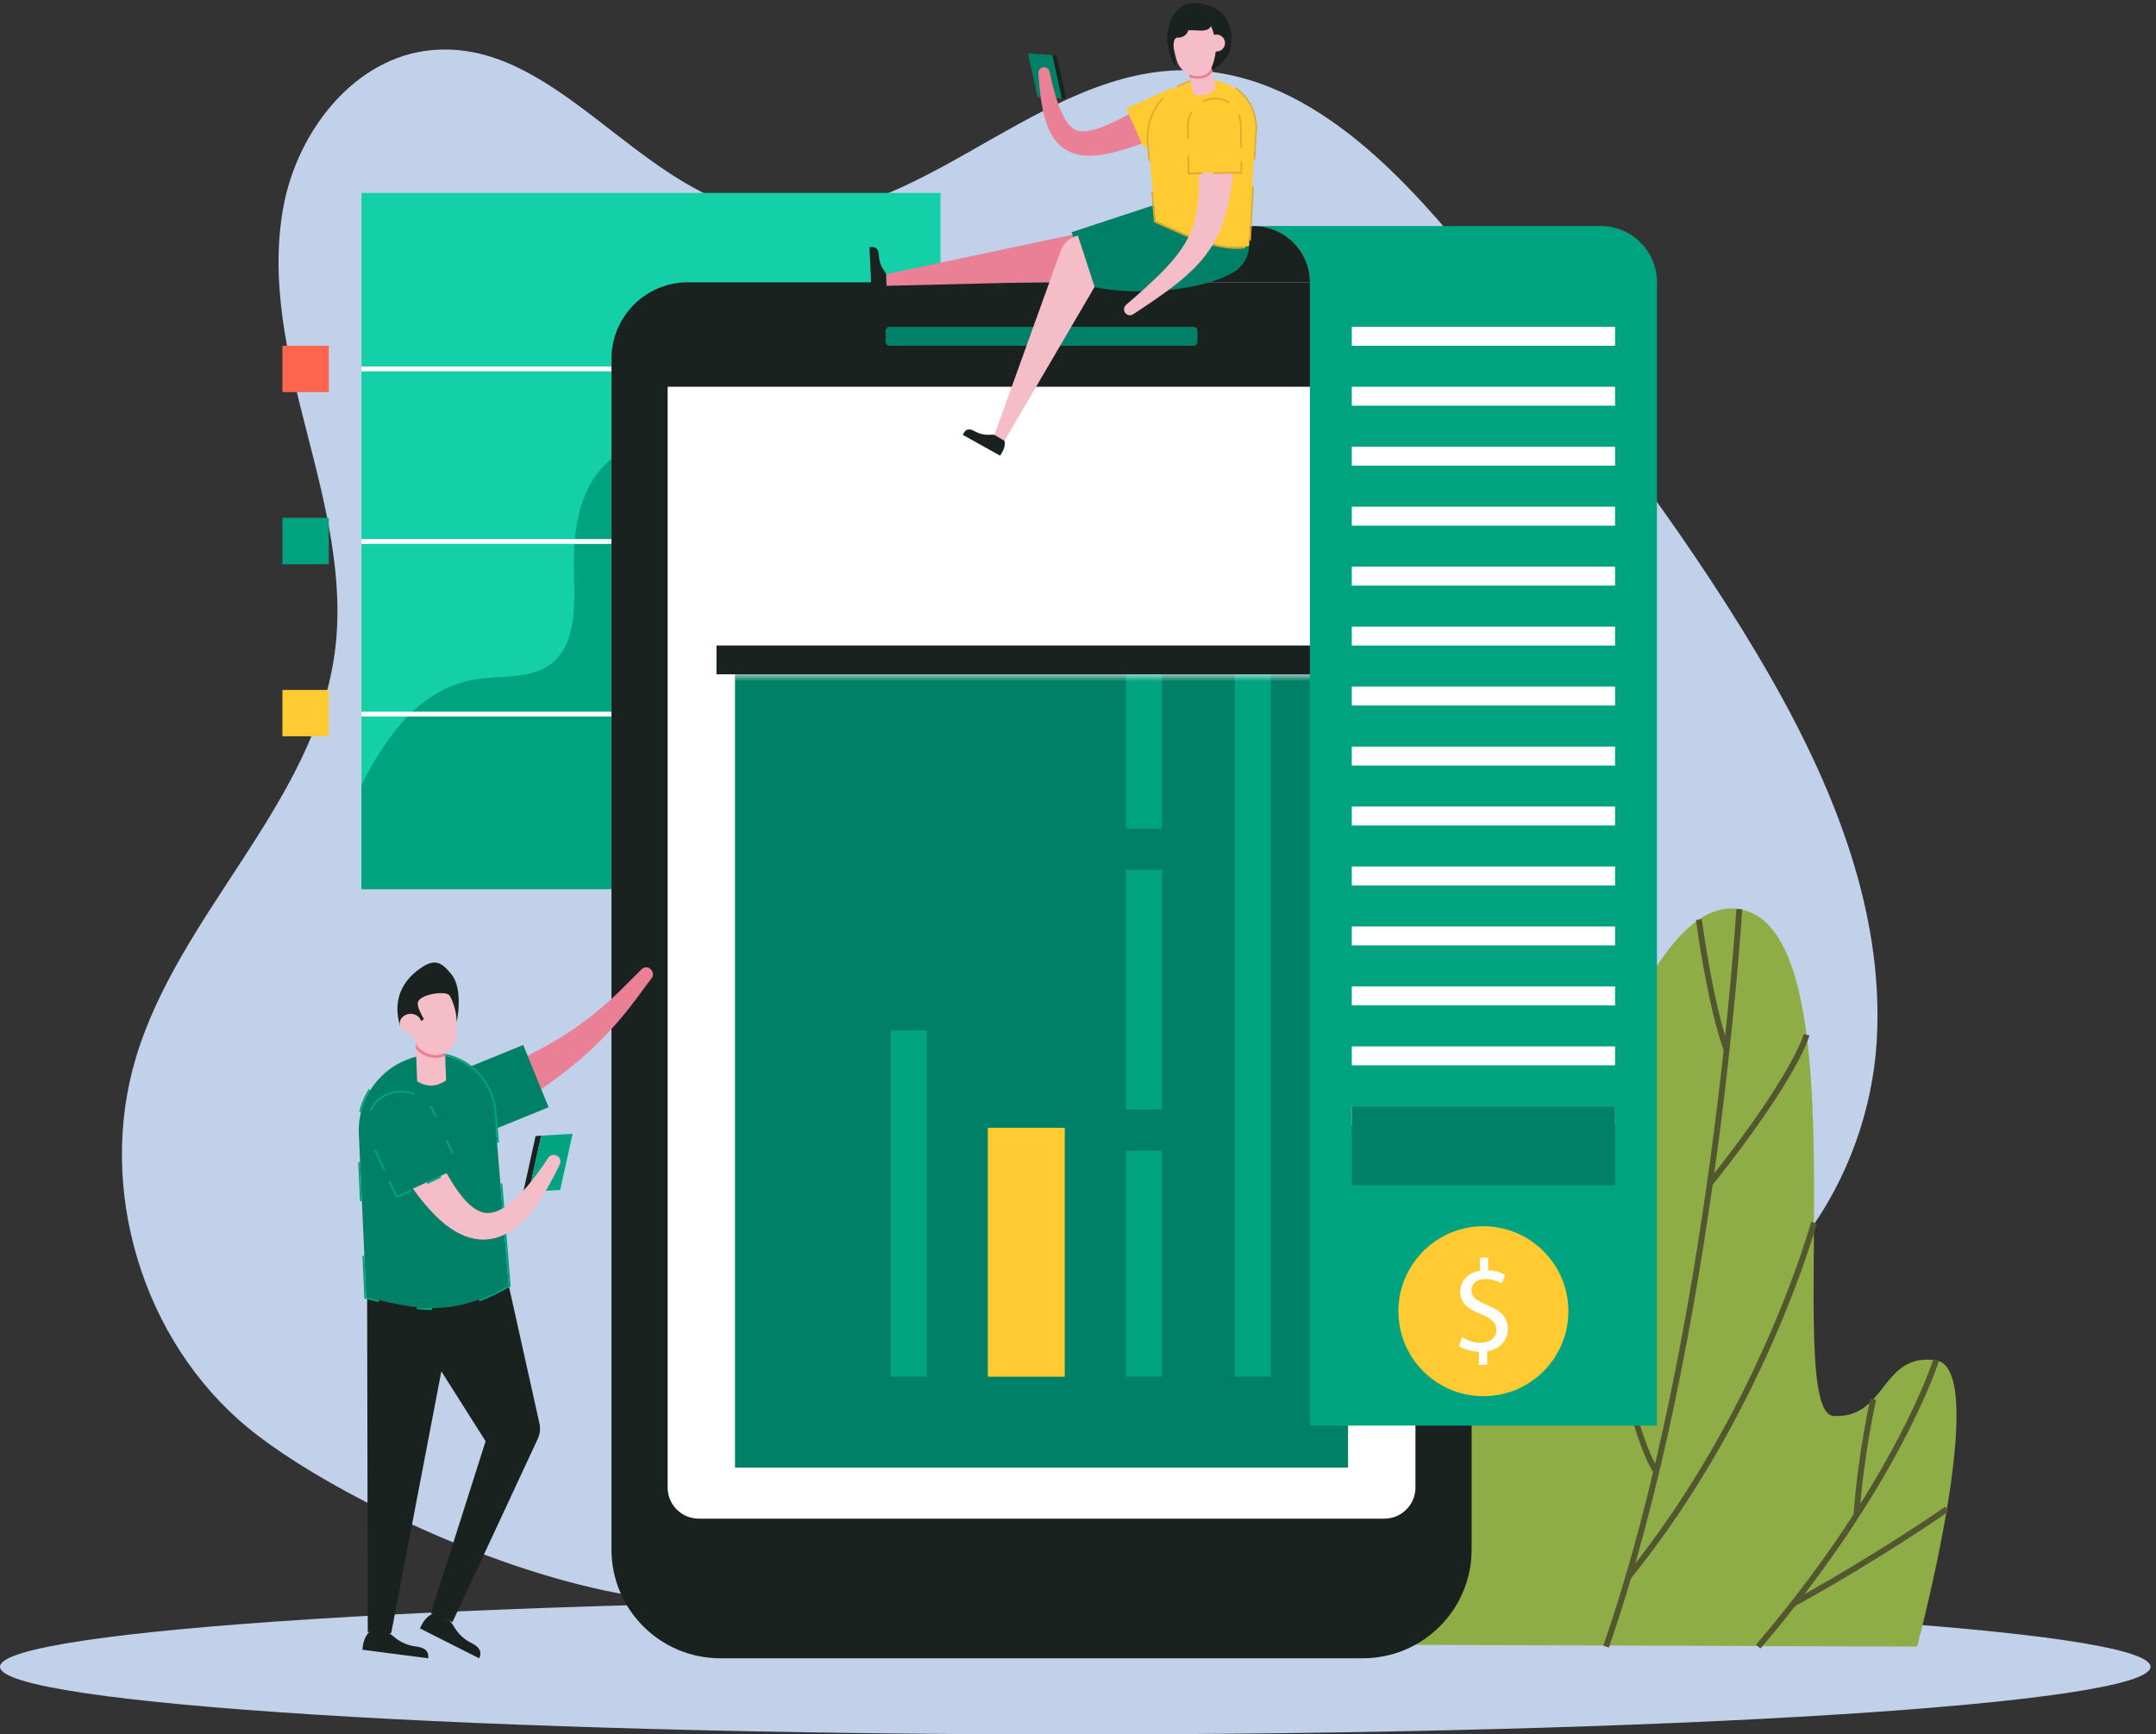 <svg xmlns="http://www.w3.org/2000/svg" width="261" height="210" viewBox="0 0 261 210" fill="none"><rect x="0" y="0" width="261" height="210" fill="#333333" stroke="none"/><path d="M260.338 201.809C260.338 206.332 202.062 210 130.169 210C58.281 210 0 206.332 0 201.809C0 197.285 58.281 193.62 130.169 193.62C202.063 193.621 260.338 197.285 260.338 201.809Z" fill="#C1D1EA"></path><path d="M16.462 128.027C21.734 110.547 37.961 97.302 40.496 79.22C41.776 70.098 39.347 60.913 37.06 51.989C34.773 43.066 32.596 33.767 34.37 24.727C36.143 15.688 42.995 6.976 52.163 6.078C67.051 4.62 76.879 22.718 91.555 25.615C109.454 29.148 124.261 9.148 142.495 8.515C158.11 7.973 170.202 21.416 179.887 33.677C191.48 48.353 203.109 63.083 212.683 79.149C221.201 93.443 228.198 109.51 227.188 126.118C226.178 142.726 215.083 159.634 198.72 162.648C184.529 165.263 170.829 157.426 157.404 152.135C145.834 147.575 129.567 144.727 119.388 153.893C108.868 163.365 111.479 180.996 99.861 189.924C83.84 202.234 43.041 183.608 30.017 172.871C17.229 162.329 11.676 143.894 16.462 128.027Z" fill="#C1D1EA"></path><path d="M232.079 199.368C232.079 199.368 241.072 165.694 234.374 164.706C227.676 163.718 228.439 171.798 221.97 171.436C215.501 171.074 225.918 112.526 210.552 110.075C195.187 107.624 186.002 166.081 178.297 160.129C170.592 154.178 154.247 121.826 152 199.09L232.079 199.368Z" fill="#8EAD46"></path><path d="M210.553 110.075C210.553 110.075 207.411 161.876 194.428 199.368" stroke="#525730" stroke-width="0.711" stroke-miterlimit="10"></path><path d="M205.664 111.338C205.664 111.338 206.995 121.565 209.024 127.093" stroke="#525730" stroke-width="0.711" stroke-miterlimit="10"></path><path d="M218.701 125.277C218.701 125.277 217.526 130.089 206.988 143.321" stroke="#525730" stroke-width="0.711" stroke-miterlimit="10"></path><path d="M192.567 133.791C192.567 133.791 194.689 168.719 200.505 178.183" stroke="#525730" stroke-width="0.711" stroke-miterlimit="10"></path><path d="M234.375 164.706C234.375 164.706 229.644 179.722 212.844 199.368" stroke="#525730" stroke-width="0.711" stroke-miterlimit="10"></path><path d="M219.598 148.039C219.598 148.039 213.336 170.906 197.119 190.938" stroke="#525730" stroke-width="0.711" stroke-miterlimit="10"></path><path d="M226.774 169.42C226.774 169.42 225.3 175.796 224.733 183.479" stroke="#525730" stroke-width="0.711" stroke-miterlimit="10"></path><path d="M235.687 182.717C235.687 182.717 228.003 188.14 217.094 194.18" stroke="#525730" stroke-width="0.711" stroke-miterlimit="10"></path><path d="M113.857 23.357H43.758V107.654H113.857V23.357Z" fill="#14D0A8"></path><path d="M113.857 37.714V107.654H43.758V95.039C46.83 89.028 50.812 83.364 57.635 82.243C60.697 81.74 64.15 82.277 66.64 80.424C69.706 78.141 69.601 73.625 69.488 69.805C69.377 66.013 69.595 62.059 71.401 58.725C73.208 55.39 76.994 52.866 80.713 53.613C85.218 54.516 88.088 59.654 92.656 60.145C96.971 60.61 100.509 56.662 102.226 52.676C103.942 48.689 104.745 44.183 107.547 40.87C109.088 39.048 111.543 37.793 113.857 37.714Z" fill="#00A380"></path><path d="M113.857 86.171H43.758V86.756H113.857V86.171Z" fill="white"></path><path d="M113.857 65.273H43.758V65.858H113.857V65.273Z" fill="white"></path><path d="M113.857 44.376H43.758V44.961H113.857V44.376Z" fill="white"></path><path d="M39.804 41.861H34.189V47.476H39.804V41.861Z" fill="#FF654F"></path><path d="M39.804 62.698H34.189V68.313H39.804V62.698Z" fill="#00A380"></path><path d="M39.804 83.535H34.189V89.15H39.804V83.535Z" fill="#FFCA32"></path><path d="M168.884 34.178H83.289C78.172 34.178 74.023 38.326 74.023 43.444V187.61C74.023 194.884 79.92 200.78 87.194 200.78H164.979C172.253 200.78 178.15 194.884 178.15 187.61V43.444C178.15 38.326 174.001 34.178 168.884 34.178Z" fill="#1A2220"></path><path d="M171.35 46.829V180.108C171.35 182.188 169.664 183.874 167.585 183.874H84.588C82.509 183.874 80.823 182.188 80.823 180.108V46.829H171.35Z" fill="white"></path><path d="M144.479 41.861H107.694C107.426 41.861 107.208 41.643 107.208 41.375V40.054C107.208 39.786 107.426 39.569 107.694 39.569H144.479C144.747 39.569 144.965 39.786 144.965 40.054V41.375C144.965 41.643 144.747 41.861 144.479 41.861Z" fill="#008066"></path><mask id="mask0_234_1074" style="mask-type:luminance" maskUnits="userSpaceOnUse" x="58" y="81" width="128" height="116"><path d="M185.529 81.642H58.49V196.815H185.529V81.642Z" fill="white"></path></mask><g mask="url(#mask0_234_1074)"><path d="M88.98 27.948L88.98 177.693H163.193V27.948H88.98Z" fill="#008066"></path><path d="M107.83 124.768V166.686H112.18V124.768H107.83Z" fill="#00A380"></path><path d="M149.484 68.35V166.686H153.834V68.35H149.484Z" fill="#00A380"></path><path d="M140.654 139.334H136.302V166.685H140.654V139.334Z" fill="#00A380"></path><path d="M140.654 105.325H136.302V134.325H140.654V105.325Z" fill="#00A380"></path><path d="M140.654 71.317H136.302V100.316H140.654V71.317Z" fill="#00A380"></path><path d="M119.583 136.544V166.686H128.898V136.544H119.583Z" fill="#FFCA32"></path></g><path d="M165.437 78.153H86.736V81.643H165.437V78.153Z" fill="#1A2220"></path><path d="M200.585 34.177V172.608H158.578V34.177C158.578 30.419 155.532 27.368 151.774 27.368H193.778V27.37L193.78 27.368C197.539 27.368 200.585 30.419 200.585 34.177Z" fill="#00A380"></path><path d="M158.579 34.178H144.965C144.965 30.419 148.011 27.369 151.773 27.369C155.532 27.369 158.579 30.419 158.579 34.178Z" fill="#1A2220"></path><path d="M195.52 39.569H163.643V41.861H195.52V39.569Z" fill="white"></path><path d="M195.52 46.829H163.643V49.121H195.52V46.829Z" fill="white"></path><path d="M195.52 54.09H163.643V56.382H195.52V54.09Z" fill="white"></path><path d="M195.52 61.35H163.643V63.642H195.52V61.35Z" fill="white"></path><path d="M195.52 68.611H163.643V70.903H195.52V68.611Z" fill="white"></path><path d="M195.52 75.871H163.643V78.163H195.52V75.871Z" fill="white"></path><path d="M195.52 83.132H163.643V85.424H195.52V83.132Z" fill="white"></path><path d="M195.52 90.392H163.643V92.684H195.52V90.392Z" fill="white"></path><path d="M195.52 97.653H163.643V99.945H195.52V97.653Z" fill="white"></path><path d="M195.52 104.913H163.643V107.205H195.52V104.913Z" fill="white"></path><path d="M195.52 112.174H163.643V114.465H195.52V112.174Z" fill="white"></path><path d="M195.52 119.434H163.643V121.726H195.52V119.434Z" fill="white"></path><path d="M195.52 126.695H163.643V128.986H195.52V126.695Z" fill="white"></path><path d="M195.52 133.955H163.643V136.247H195.52V133.955Z" fill="white"></path><path d="M195.52 133.955H163.643V143.507H195.52V133.955Z" fill="#008066"></path><path d="M179.703 169.048C185.385 168.977 189.933 164.314 189.863 158.633C189.792 152.951 185.13 148.403 179.448 148.473C173.767 148.544 169.218 153.207 169.289 158.888C169.359 164.569 174.022 169.118 179.703 169.048Z" fill="#FFCA32"></path><path d="M179.032 165.261L179.035 163.662C178.117 163.645 177.168 163.358 176.615 162.961L176.996 161.902C177.565 162.282 178.388 162.585 179.274 162.586C180.398 162.588 181.159 161.94 181.16 161.038C181.162 160.168 180.545 159.628 179.375 159.152C177.762 158.516 176.766 157.786 176.768 156.409C176.77 155.095 177.706 154.1 179.162 153.865L179.165 152.266L180.146 152.268L180.144 153.803C181.094 153.836 181.742 154.091 182.201 154.36L181.803 155.404C181.471 155.214 180.823 154.865 179.81 154.863C178.591 154.861 178.131 155.588 178.13 156.221C178.128 157.044 178.713 157.457 180.089 158.029C181.718 158.697 182.54 159.521 182.538 160.929C182.536 162.18 181.663 163.35 180.032 163.616L180.03 165.262L179.032 165.261Z" fill="white"></path><path d="M130.388 28.302L130.365 28.308C128.807 28.68 127.845 30.245 128.217 31.803C128.545 33.179 129.802 34.09 131.164 34.028L131.339 34.016C131.463 34.004 131.587 33.982 131.712 33.952C133.271 33.58 134.233 32.016 133.861 30.456C133.513 28.997 132.118 28.06 130.661 28.252L130.657 28.253C130.567 28.265 130.478 28.282 130.388 28.302Z" fill="#EA8096"></path><path d="M130.366 28.306L131.164 34.028L107.301 34.604L107.274 33.192L130.366 28.306Z" fill="#EA8096"></path><path d="M129.724 28.112L131.782 34.283C136.456 34.415 145.928 32.494 149.407 29.231L145.283 22.996L129.724 28.112Z" fill="#008066"></path><path d="M147.213 30.285C149.3 30.031 150.785 28.134 150.531 26.047C150.277 23.961 148.38 22.476 146.293 22.73C144.207 22.984 142.721 24.881 142.975 26.968C143.23 29.054 145.127 30.54 147.213 30.285Z" fill="#008066"></path><path d="M106.043 30.042C106.208 30.158 106.3 30.353 106.343 30.549C106.386 30.745 106.386 30.948 106.405 31.148C106.451 31.638 106.614 32.117 106.876 32.534C107.011 32.752 107.175 32.954 107.274 33.192L107.301 34.604C107.102 34.807 106.835 34.943 106.557 35.016C106.307 35.082 106.046 35.099 105.786 35.095L105.492 35.109L105.258 29.933L105.552 29.92V29.919C105.729 29.915 105.901 29.942 106.043 30.042Z" fill="#1A2220"></path><path d="M132.039 28.599C130.614 28.127 129.084 28.822 128.481 30.161L120.384 52.651L121.599 53.371L133.658 32.771L133.658 32.771L133.74 32.616C133.794 32.504 133.842 32.387 133.882 32.265C134.385 30.743 133.561 29.102 132.039 28.599Z" fill="#F5BDC8"></path><path d="M146.593 25.956C146.595 25.956 146.596 25.955 146.597 25.955C148.652 25.512 150.676 26.819 151.119 28.874C151.457 30.441 150.776 31.99 149.522 32.834L149.522 32.834C149.515 32.839 149.508 32.843 149.501 32.847C149.411 32.907 149.317 32.964 149.221 33.016C145.045 35.42 136.984 35.724 132.522 34.771L130.368 28.166L146.593 25.956Z" fill="#008066"></path><path d="M117.058 52.042C117.243 51.962 117.457 51.987 117.646 52.053C117.836 52.12 118.009 52.226 118.189 52.315C118.63 52.534 119.122 52.647 119.615 52.644C119.871 52.643 120.13 52.61 120.384 52.651L121.599 53.371C121.667 53.647 121.642 53.946 121.558 54.22C121.482 54.468 121.361 54.699 121.221 54.918L121.077 55.175L116.552 52.653L116.695 52.395L116.694 52.395C116.784 52.242 116.897 52.11 117.058 52.042Z" fill="#1A2220"></path><path d="M127.393 6.657L128.54 11.93L129.064 11.963L127.918 6.69L127.393 6.657Z" fill="#1A2220"></path><path d="M124.452 6.474L125.599 11.747L128.54 11.93L127.393 6.658L124.452 6.474Z" fill="#008066"></path><path d="M126.302 8.155C125.943 8.199 125.68 8.494 125.702 8.827C125.766 9.813 125.848 10.803 125.987 11.802C126.126 12.801 126.311 13.81 126.652 14.84C126.823 15.355 127.039 15.877 127.347 16.394C127.649 16.909 128.06 17.424 128.602 17.846C129.142 18.268 129.807 18.566 130.455 18.709C131.108 18.858 131.736 18.878 132.326 18.848C132.919 18.818 133.473 18.732 134.01 18.626C134.546 18.519 135.062 18.389 135.566 18.247C136.573 17.962 137.535 17.633 138.48 17.292C140.369 16.607 142.193 15.874 144.011 15.155C145.152 14.67 145.609 13.249 145.022 12.026C144.436 10.803 143.029 10.278 141.942 10.872C140.249 11.845 138.57 12.82 136.897 13.719C136.061 14.166 135.225 14.594 134.397 14.965C133.983 15.149 133.571 15.319 133.166 15.465C132.761 15.609 132.361 15.731 131.984 15.807C131.607 15.885 131.252 15.922 130.943 15.903C130.631 15.885 130.367 15.817 130.108 15.682C129.59 15.418 129.085 14.78 128.699 14.002C128.306 13.225 127.999 12.339 127.736 11.434C127.472 10.526 127.254 9.588 127.053 8.645C126.989 8.325 126.66 8.11 126.302 8.155Z" fill="#EA8096"></path><path d="M138.416 17.809L143.468 15.552C144.996 14.87 145.851 13.339 145.273 12.046C144.696 10.752 142.905 10.187 141.377 10.87L136.325 13.126L138.416 17.809Z" fill="#FFCA32"></path><path d="M146.42 9.663C142.102 9.449 138.605 13.127 139.036 17.428L139.877 26.775C142.908 28.083 147.579 30.599 151.204 29.779L151.931 16.252C152.368 12.869 149.827 9.832 146.42 9.663Z" fill="#FFCA32"></path><path d="M151.239 29.13L151.429 29.139L151.781 22.591L151.592 22.57L151.239 29.13ZM139.698 26.905L139.802 26.95C140.226 27.132 140.681 27.339 141.164 27.557C143.926 28.808 147.665 30.501 150.754 30.054L150.754 29.864C147.199 30.397 142.784 28.029 139.877 26.776L139.558 23.228L139.371 23.262L139.698 26.905ZM140.841 11.966L140.646 11.892C139.337 13.361 138.637 15.352 138.847 17.447L139.027 19.457L139.219 19.47L139.036 17.428C138.826 15.335 139.547 13.389 140.841 11.966ZM146.166 9.655L146.155 9.466C145.614 9.459 145.076 9.511 144.553 9.622C143.812 9.78 143.121 10.045 142.493 10.399L142.576 10.577C143.196 10.223 143.873 9.961 144.592 9.808C145.098 9.701 145.625 9.648 146.166 9.655ZM149.491 10.716C151.203 11.921 152.221 14.011 151.932 16.253L151.765 19.352L151.955 19.361L152.121 16.27C152.333 14.607 151.838 12.917 150.763 11.63C150.426 11.227 150.038 10.873 149.614 10.574L149.491 10.716Z" fill="#DCAB28"></path><path d="M143.721 7.948L144.436 11.36C145.492 11.743 146.409 11.53 147.189 10.721L146.474 7.309L143.721 7.948Z" fill="#F5BDC8"></path><path d="M143.943 8.992L144.021 9.381C144.493 9.532 145.036 9.57 145.548 9.476C145.577 9.47 145.606 9.464 145.635 9.458C146.112 9.347 146.505 9.092 146.764 8.693L146.562 7.692L143.943 8.992Z" fill="#EA8096"></path><path d="M141.657 4.236L142.286 6.682L142.427 7.225C142.788 8.577 144.127 9.426 145.505 9.175C145.641 9.15 145.778 9.105 145.907 9.041C145.956 9.016 146.005 8.989 146.052 8.959C146.062 8.953 146.072 8.946 146.082 8.94C146.26 8.821 146.415 8.663 146.53 8.471C146.777 8.053 146.904 7.626 147.011 7.19C147.104 6.809 147.182 6.435 147.216 6.064C147.256 5.623 147.234 5.184 147.101 4.736L146.764 3.047L142.232 3.025L141.657 4.236Z" fill="#F5BDC8"></path><path d="M142.369 8.112C142.369 8.112 142.154 6.643 142.089 5.912L142.088 5.909C142.027 5.216 142.095 4.545 142.591 4.551C143.614 4.563 143.851 3.691 143.851 3.691C143.851 3.691 143.847 3.683 143.841 3.671C144.12 3.646 144.42 3.647 144.747 3.677C146.294 3.822 146.437 3.416 146.584 3.15C147.143 4.237 147.224 5.719 147.23 5.849C147.23 5.854 147.23 5.857 147.23 5.857C147.229 5.858 147.229 5.859 147.23 5.86C147.227 5.928 147.222 5.996 147.215 6.064C147.182 6.435 147.104 6.809 147.011 7.19C146.925 7.538 146.827 7.881 146.664 8.218L146.712 8.447C147.703 8.092 148.851 6.766 149.003 5.801C149.564 2.228 147.403 0.48 144.698 0.372C142.356 0.278 141.429 2.569 141.274 4.554C141.18 5.758 142.079 7.867 142.369 8.112Z" fill="#1A2220"></path><path d="M146.268 5.443C146.397 5.996 146.949 6.34 147.502 6.212C148.055 6.083 148.4 5.531 148.271 4.978C148.143 4.425 147.591 4.08 147.037 4.209C146.484 4.337 146.14 4.889 146.268 5.443Z" fill="#F5BDC8"></path><path d="M136.216 37.883C135.99 37.58 136.036 37.154 136.322 36.91C137.165 36.184 138 35.453 138.812 34.708C139.625 33.964 140.418 33.208 141.155 32.426C141.891 31.644 142.568 30.834 143.127 29.989C143.687 29.144 144.125 28.266 144.434 27.347C145.038 25.505 145.147 23.459 145.1 21.337C145.091 21.07 145.089 20.808 145.074 20.539L145.036 19.736C145.001 19.195 144.97 18.659 144.924 18.114C144.841 17.03 144.733 15.936 144.622 14.839C144.509 13.446 145.586 12.22 147.007 12.156C148.425 12.094 149.612 13.229 149.599 14.664C149.563 15.793 149.524 16.925 149.459 18.069C149.432 18.639 149.389 19.215 149.35 19.789L149.275 20.656C149.253 20.944 149.216 21.238 149.187 21.528C149.057 22.692 148.884 23.873 148.607 25.062C148.33 26.249 147.941 27.448 147.389 28.584C146.831 29.718 146.111 30.764 145.308 31.679C144.505 32.597 143.626 33.394 142.728 34.125C141.829 34.855 140.907 35.523 139.98 36.17C139.053 36.817 138.118 37.438 137.18 38.05C136.865 38.26 136.443 38.186 136.216 37.883Z" fill="#F5BDC8"></path><path d="M150.2 20.811L150.112 15.131C150.085 13.413 148.789 11.991 147.071 12.018C145.353 12.045 143.863 13.51 143.89 15.228L143.979 20.908L150.2 20.811Z" fill="#FFCA32"></path><path d="M145.469 12.265L145.592 12.415C146.038 12.17 146.544 12.025 147.071 12.017C147.719 12.007 148.307 12.203 148.789 12.544L148.889 12.38C148.373 12.02 147.746 11.817 147.068 11.828C146.51 11.837 145.964 11.987 145.469 12.265ZM143.792 21.1L145.602 21.072L145.603 20.883L143.979 20.908L143.946 18.859L143.756 18.808L143.792 21.1ZM143.7 15.231L143.724 16.76L143.915 16.834L143.889 15.228C143.881 14.655 144.041 14.111 144.321 13.639L144.13 13.584C143.843 14.085 143.692 14.65 143.7 15.231ZM146.91 20.862L146.814 21.053L150.393 20.997L150.37 19.486L150.181 19.533L150.201 20.811L146.91 20.862ZM150.111 15.13L150.155 17.896L150.344 17.849L150.302 15.128C150.294 14.647 150.196 14.194 150.023 13.788L149.873 13.931C150.021 14.302 150.105 14.707 150.111 15.13Z" fill="#DCAB28"></path><path d="M50.84 197.165L58.003 200.78C58.121 200.532 58.192 200.273 58.14 200.007C58.082 199.702 57.864 199.448 57.615 199.263C57.365 199.078 57.078 198.949 56.808 198.795C56.145 198.419 55.572 197.886 55.149 197.251C54.927 196.921 54.745 196.561 54.473 196.271L52.495 195.337C52.082 195.49 51.72 195.78 51.442 196.126C51.189 196.439 50.999 196.795 50.84 197.165Z" fill="#1A2220"></path><path d="M43.879 199.749L51.837 200.78C51.866 200.507 51.847 200.238 51.71 200.005C51.553 199.737 51.263 199.569 50.967 199.478C50.67 199.386 50.356 199.359 50.05 199.304C49.3 199.17 48.582 198.857 47.972 198.399C47.654 198.162 47.363 197.883 47.009 197.7L44.833 197.476C44.495 197.757 44.249 198.151 44.102 198.57C43.968 198.949 43.907 199.348 43.879 199.749Z" fill="#1A2220"></path><path d="M47.239 173.241V173.243C47.239 173.243 47.237 173.243 47.237 173.241C47.239 173.241 47.239 173.241 47.239 173.241Z" fill="#1A2220"></path><path d="M47.239 173.241V173.243C47.239 173.243 47.237 173.243 47.237 173.241C47.239 173.241 47.239 173.241 47.239 173.241Z" fill="#1A2220"></path><path d="M47.239 173.241V173.243C47.239 173.243 47.237 173.243 47.237 173.241C47.239 173.241 47.239 173.241 47.239 173.241Z" fill="#1A2220"></path><path d="M65.333 172.483H65.335L61.579 155.615C61.579 155.614 44.386 156.642 44.446 157.044L44.52 197.598L47.352 197.772L53.429 166.043L58.786 174.498L52.157 195.332L54.779 196.395L65.174 174.05C65.372 173.538 65.419 172.997 65.333 172.483ZM47.238 173.242C47.238 173.242 47.237 173.242 47.237 173.241C47.238 173.241 47.238 173.241 47.238 173.241V173.242Z" fill="#1A2220"></path><path d="M77.722 117.313C76.881 118.122 76.101 118.938 75.305 119.72C75.107 119.919 74.904 120.106 74.704 120.299C74.502 120.489 74.306 120.687 74.1 120.87L73.486 121.424L73.18 121.7L72.864 121.965C71.195 123.392 69.422 124.665 67.57 125.805C66.624 126.348 65.698 126.91 64.719 127.391L63.995 127.766C63.874 127.827 63.757 127.893 63.633 127.95L63.261 128.121L61.779 128.803C61.656 128.859 61.534 128.918 61.409 128.972L61.029 129.126L60.272 129.434L59.517 129.742L59.139 129.895L58.951 129.972L58.758 130.041L57.217 130.591C56.703 130.774 56.196 130.965 55.669 131.119C55.013 131.341 54.536 131.855 54.286 132.505C54.037 133.154 54.014 133.939 54.295 134.69C54.576 135.441 55.11 136.004 55.751 136.3C56.391 136.596 57.138 136.623 57.815 136.315C58.345 136.07 58.862 135.784 59.38 135.508L60.932 134.676L61.126 134.573L61.316 134.461L61.697 134.236L62.456 133.786L63.214 133.337L63.593 133.113C63.718 133.036 63.84 132.952 63.964 132.872L65.442 131.906L65.81 131.665C65.933 131.584 66.05 131.494 66.171 131.409L66.888 130.891C67.854 130.222 68.766 129.468 69.685 128.739C71.488 127.222 73.179 125.578 74.71 123.816L74.999 123.488L75.277 123.151L75.831 122.478C76.017 122.256 76.188 122.023 76.367 121.796C76.543 121.568 76.724 121.341 76.894 121.111C77.586 120.194 78.243 119.266 78.913 118.398C79.141 118.114 79.083 117.657 78.779 117.357C78.476 117.057 78.013 117.037 77.722 117.313Z" fill="#EA8096"></path><path d="M66.411 134.062L59.528 136.866C57.446 137.714 55.07 136.883 54.222 134.801C53.374 132.719 54.375 130.175 56.457 129.326L63.34 126.522L66.411 134.062Z" fill="#008066"></path><path d="M51.176 127.778C55.519 127.076 59.533 130.239 59.866 134.626L61.579 155.615C54.842 159.499 50.628 158.617 44.334 157.035L43.442 137.288C43.231 132.614 46.557 128.524 51.176 127.778Z" fill="#008066"></path><path d="M44.629 131.874C44.11 132.705 43.718 133.619 43.477 134.589L43.7 134.66C43.937 133.704 44.324 132.801 44.837 131.983L44.629 131.874ZM44.334 157.035L44.108 152.027L43.875 152.06L44.108 157.219L44.276 157.262C44.816 157.398 45.334 157.527 45.837 157.648L45.888 157.418C45.384 157.297 44.866 157.169 44.334 157.035ZM60.806 143.273L60.573 143.29L61.579 155.615C60.3 156.353 59.11 156.918 57.981 157.339L58.023 157.577C59.202 157.14 60.413 156.556 61.696 155.818L61.825 155.744L60.806 143.273ZM50.395 158.503C51.038 158.573 51.672 158.611 52.312 158.613V158.379C51.707 158.377 51.104 158.341 50.495 158.277L50.395 158.503ZM43.596 140.711L43.362 140.683L43.576 145.431H43.809L43.596 140.711ZM60.099 134.608C59.791 130.555 56.373 127.41 52.315 127.447C52.147 127.448 51.978 127.456 51.809 127.468V127.702C52.003 127.688 52.195 127.68 52.387 127.68C56.24 127.68 59.564 130.65 59.866 134.625L60.172 138.383L60.402 138.331L60.099 134.608Z" fill="#00A380"></path><path d="M65.518 137.504L64.021 144.304L63.344 144.345L64.84 137.544L65.518 137.504Z" fill="#1A2220"></path><path d="M69.314 137.276L67.817 144.077L64.022 144.304L65.518 137.504L69.314 137.276Z" fill="#00A380"></path><path d="M67.42 139.928C67.044 139.727 66.579 139.84 66.36 140.186C65.695 141.201 65.002 142.193 64.256 143.117C63.885 143.581 63.499 144.026 63.1 144.444C62.701 144.862 62.288 145.255 61.861 145.6C61.435 145.946 60.994 146.243 60.557 146.464C60.448 146.521 60.338 146.565 60.231 146.614L60.069 146.675L59.989 146.705L59.909 146.728C59.697 146.801 59.492 146.831 59.294 146.856C59.097 146.876 58.909 146.866 58.725 146.846C58.542 146.819 58.363 146.77 58.184 146.708C58.004 146.637 57.825 146.553 57.644 146.445C57.464 146.334 57.283 146.213 57.103 146.065C56.744 145.776 56.391 145.423 56.056 145.024C55.72 144.627 55.398 144.191 55.091 143.731C54.477 142.812 53.923 141.8 53.403 140.76C52.885 139.715 52.402 138.636 51.946 137.537C51.487 136.438 51.054 135.319 50.636 134.19C50.354 133.48 49.798 132.958 49.124 132.689C48.451 132.418 47.66 132.402 46.922 132.715C46.184 133.029 45.65 133.613 45.39 134.303C45.132 134.991 45.148 135.786 45.512 136.502C46.107 137.618 46.721 138.729 47.368 139.832C48.014 140.935 48.693 142.03 49.425 143.108C50.161 144.185 50.944 145.249 51.849 146.27C52.302 146.78 52.785 147.279 53.318 147.755C53.849 148.231 54.436 148.684 55.102 149.078C55.432 149.276 55.792 149.453 56.166 149.609C56.544 149.763 56.946 149.885 57.362 149.973C57.782 150.052 58.214 150.095 58.647 150.086C59.079 150.071 59.508 150.015 59.914 149.91C60.317 149.801 60.707 149.665 61.06 149.488L61.194 149.424L61.322 149.355L61.576 149.214C61.737 149.114 61.902 149.015 62.053 148.908C62.664 148.481 63.186 148.001 63.655 147.502C64.124 147.001 64.539 146.479 64.924 145.947C65.309 145.416 65.661 144.873 65.99 144.324C66.653 143.227 67.228 142.103 67.768 140.97C67.949 140.586 67.796 140.13 67.42 139.928Z" fill="#F5BDC8"></path><path d="M48.08 144.792L44.978 138.038C44.039 135.995 44.766 133.585 46.809 132.647C48.852 131.709 51.438 132.597 52.376 134.64L55.478 141.394L48.08 144.792Z" fill="#008066"></path><path d="M52.57 134.55C52.454 134.3 52.315 134.063 52.154 133.845L51.989 133.981C52.138 134.185 52.268 134.405 52.376 134.64L52.685 135.311C52.75 135.282 52.816 135.254 52.881 135.226L52.57 134.55ZM49.753 144.024L48.08 144.792L47.209 142.898L47.033 143.026L47.975 145.077L49.825 144.226L49.753 144.024ZM45.268 139.185L46.435 141.725L46.638 141.651L45.505 139.185H45.268ZM48.542 132.059C47.9 132.059 47.288 132.191 46.72 132.452C45.84 132.856 45.156 133.539 44.754 134.402L44.929 134.535C45.292 133.73 45.928 133.052 46.809 132.647C47.865 132.163 49.064 132.165 50.107 132.563L50.297 132.404C49.754 132.18 49.158 132.059 48.542 132.059ZM54.142 137.972L53.954 138.074L54.74 139.786L54.907 139.636L54.142 137.972ZM53.321 142.386L51.666 143.145L51.728 143.353L53.429 142.571L53.321 142.386Z" fill="#00A380"></path><path d="M53.811 125.428L54.001 130.807C52.859 131.607 51.691 131.648 50.496 130.931L50.307 125.552L53.811 125.428Z" fill="#F5BDC8"></path><path d="M53.811 125.428L53.897 127.861C53.654 127.965 53.393 128.036 53.119 128.069C53.031 128.079 52.943 128.086 52.854 128.089C51.89 128.123 50.968 127.708 50.358 126.996L50.307 125.552L53.811 125.428Z" fill="#EA8096"></path><path d="M55.288 122.083L55.281 124.333L55.279 125.244C55.276 126.507 54.331 127.568 53.077 127.719C52.662 127.768 52.25 127.724 51.87 127.599C51.781 127.57 51.695 127.536 51.61 127.499C51.558 127.476 51.506 127.452 51.455 127.425C50.967 127.172 50.554 126.776 50.287 126.268C50.061 125.841 49.846 125.368 49.638 124.868C49.519 124.582 49.403 124.288 49.289 123.988C48.783 122.669 49.021 121.159 49.961 120.104C50.761 119.204 51.797 118.898 53.085 119.227C54.387 119.56 55.291 120.74 55.288 122.083Z" fill="#F5BDC8"></path><path d="M50.952 123.645L51.318 123.393C51.318 123.393 50.399 121.892 50.597 121.33C50.878 120.532 52.794 120.143 53.797 120.27C54.111 120.31 54.36 120.393 54.511 120.675C54.838 121.285 55.285 122.505 55.283 123.768C55.283 123.768 56.138 119.84 54.674 118.006C53.715 116.805 52.88 115.985 51.256 117C48.678 118.613 47.493 121.038 48.428 124.218L50.139 123.274L50.952 123.645Z" fill="#1A2220"></path><path d="M51.014 123.871C51.036 124.516 50.467 125.06 49.742 125.085C49.017 125.111 48.41 124.609 48.388 123.963C48.365 123.318 48.934 122.774 49.659 122.748C50.384 122.723 50.991 123.225 51.014 123.871Z" fill="#F5BDC8"></path></svg>